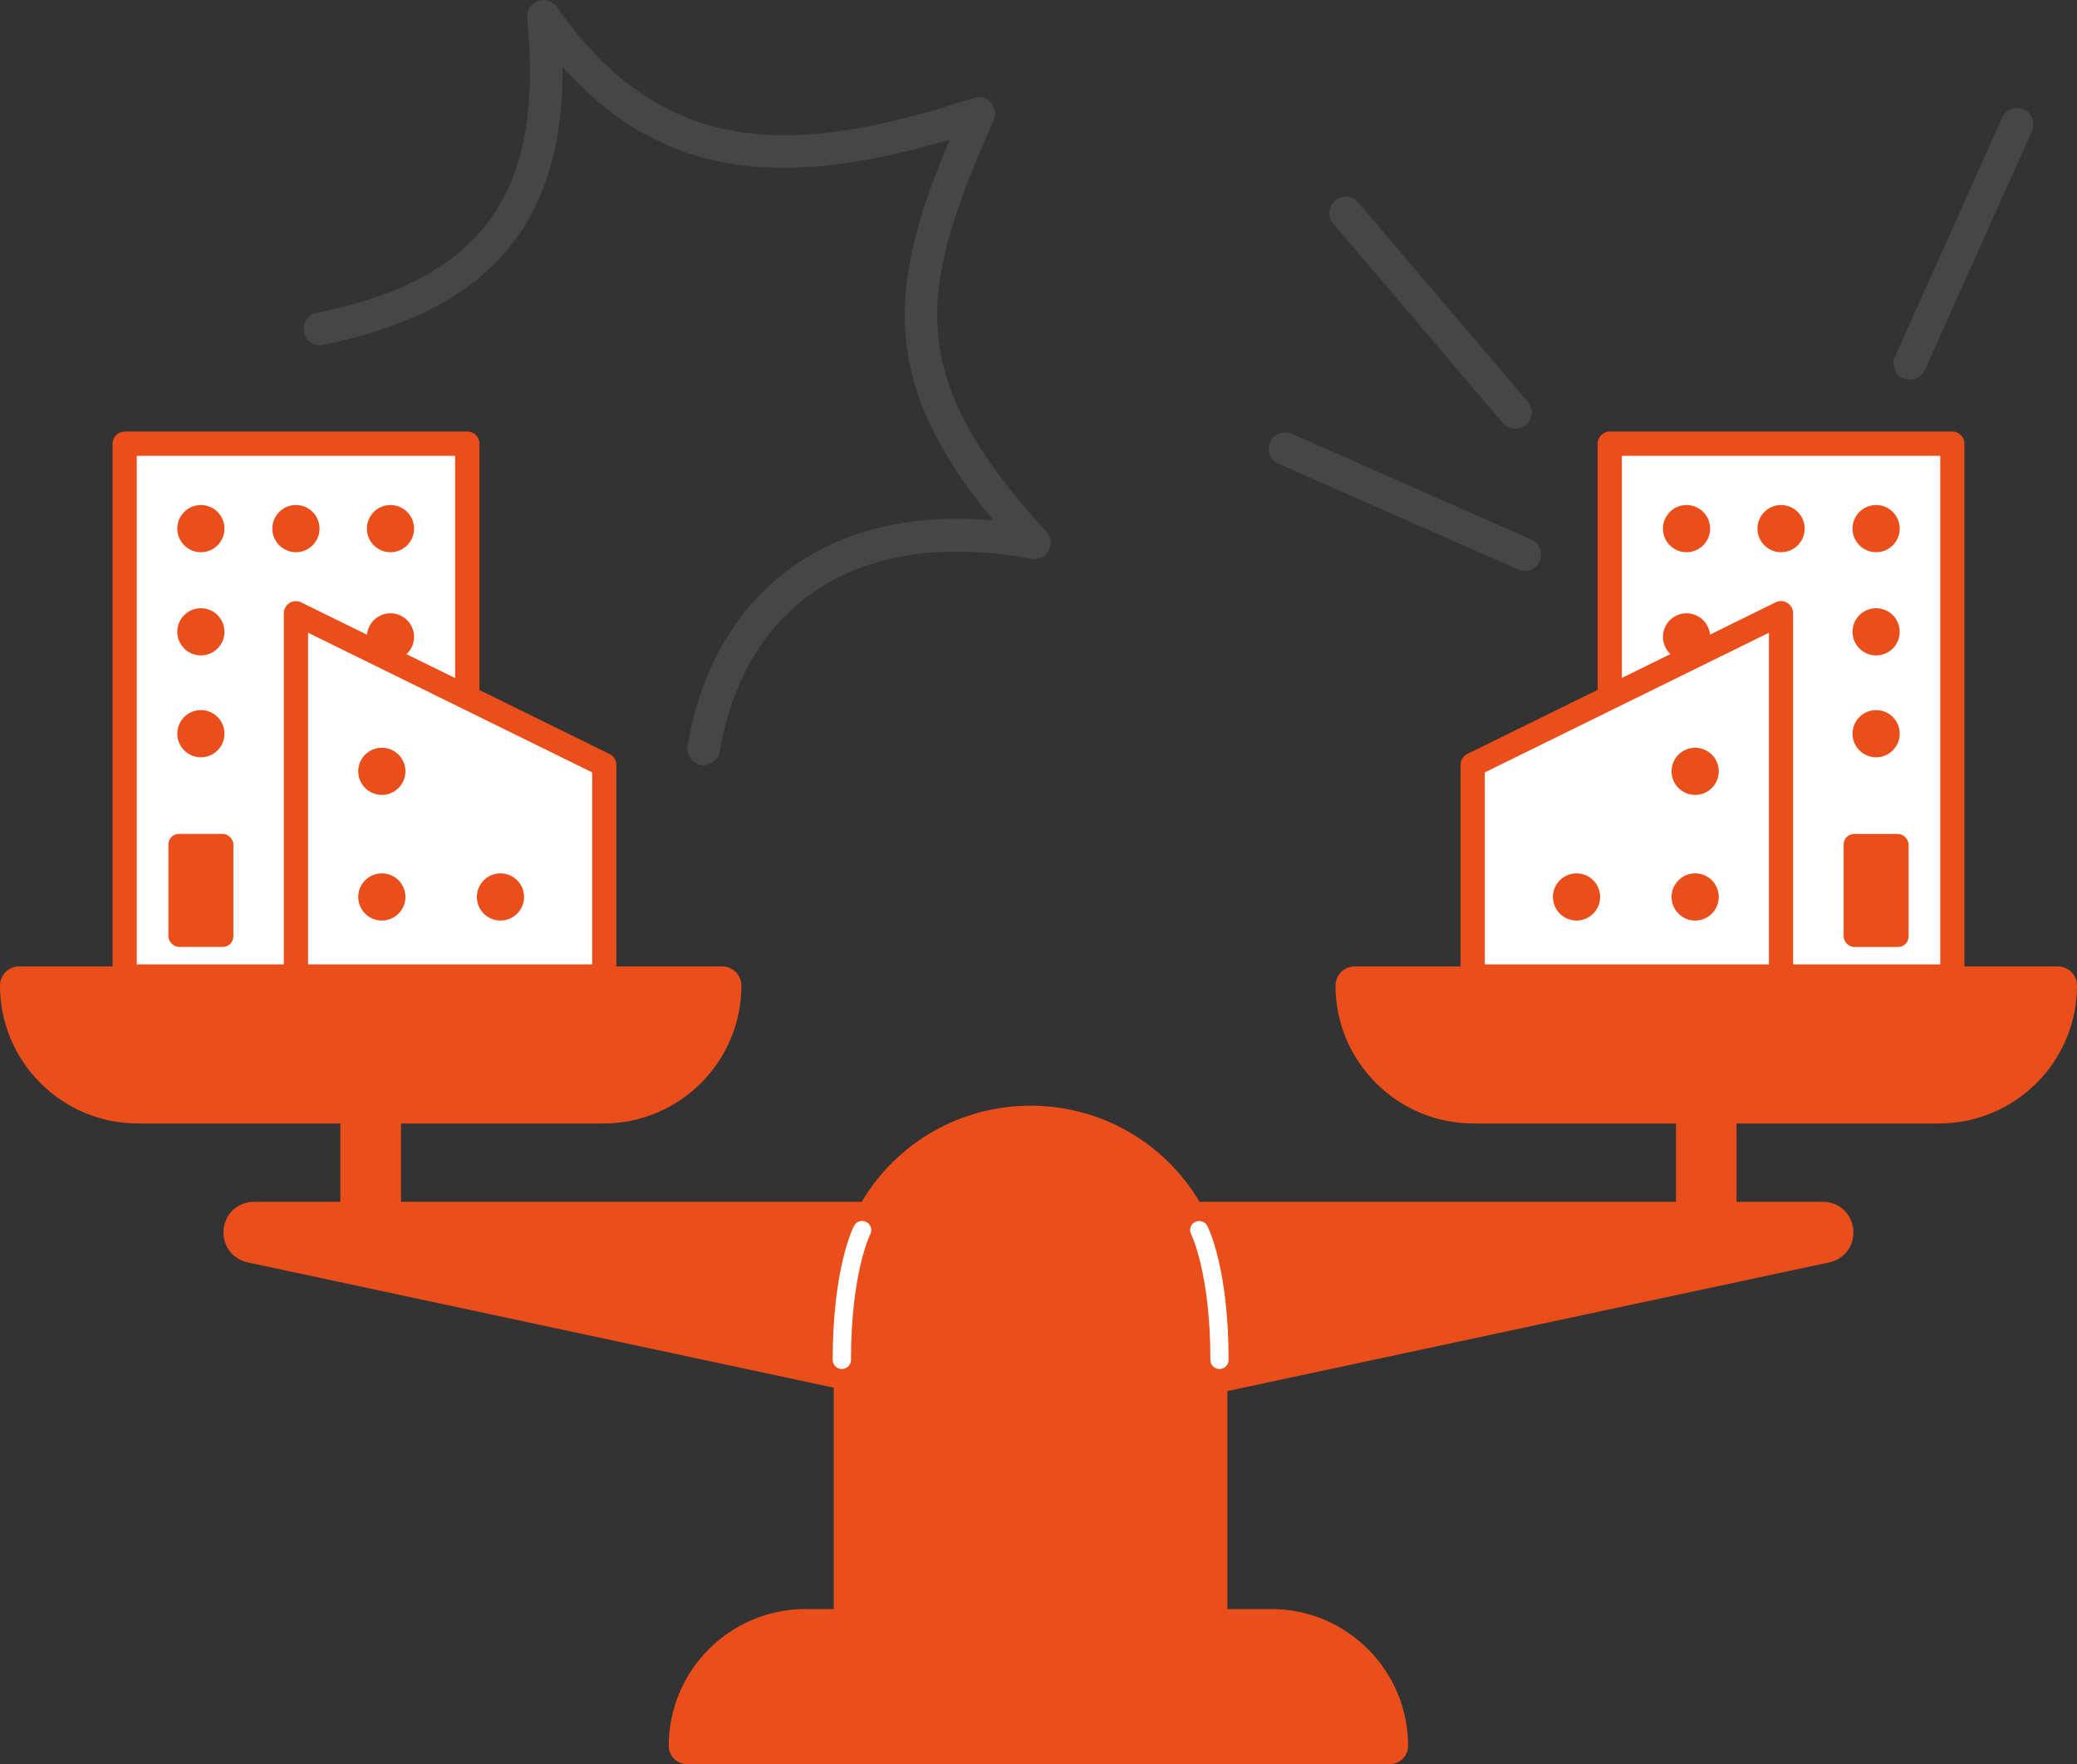 <svg xmlns="http://www.w3.org/2000/svg" id="Calque_1" data-name="Calque 1" viewBox="0 0 250 212.31"><rect x="0" y="0" width="250" height="212.31" fill="#333333" stroke="none"/><defs><style>      .cls-1 {        fill: #fff;      }      .cls-2 {        fill: #ea4e1b;      }      .cls-3 {        fill: #474646;      }    </style></defs><g><g><rect class="cls-1" x="15.01" y="53.4" width="41.23" height="64.13"></rect><path class="cls-2" d="M56.24,118.99H15.01c-.81,0-1.46-.65-1.46-1.46V53.4c0-.81.65-1.46,1.46-1.46h41.24c.81,0,1.46.65,1.46,1.46v64.13c0,.81-.65,1.46-1.46,1.46ZM16.46,116.07h38.32v-61.21H16.46v61.21Z"></path></g><g><polygon class="cls-1" points="35.62 73.81 35.62 117.53 72.74 117.53 72.74 92.06 35.62 73.81"></polygon><path class="cls-2" d="M72.74,118.99h-37.12c-.81,0-1.46-.65-1.46-1.46v-43.72c0-.5.26-.97.69-1.24s.96-.29,1.41-.07l37.12,18.25c.5.24.81.75.81,1.31v25.48c0,.81-.65,1.46-1.46,1.46ZM37.08,116.07h34.2v-23.11l-34.2-16.81v39.92Z"></path></g><rect class="cls-2" x="20.27" y="100.36" width="7.82" height="13.6" rx="1.26" ry="1.26"></rect><circle class="cls-2" cx="35.62" cy="63.62" r="2.84"></circle><circle class="cls-2" cx="24.18" cy="63.62" r="2.84"></circle><circle class="cls-2" cx="24.18" cy="76.04" r="2.84"></circle><circle class="cls-2" cx="24.18" cy="88.3" r="2.84"></circle><circle class="cls-2" cx="47" cy="63.62" r="2.84"></circle><circle class="cls-2" cx="47" cy="76.65" r="2.84"></circle><circle class="cls-2" cx="60.24" cy="107.95" r="2.84"></circle><circle class="cls-2" cx="45.96" cy="107.95" r="2.84"></circle><circle class="cls-2" cx="45.96" cy="92.83" r="2.84"></circle></g><g><g><rect class="cls-1" x="193.76" y="53.4" width="41.23" height="64.13" transform="translate(428.75 170.93) rotate(-180)"></rect><path class="cls-2" d="M234.99,118.99h-41.23c-.81,0-1.46-.65-1.46-1.46V53.4c0-.81.65-1.46,1.46-1.46h41.23c.81,0,1.46.65,1.46,1.46v64.13c0,.81-.65,1.46-1.46,1.46ZM195.22,116.07h38.32v-61.21h-38.32v61.21Z"></path></g><g><polygon class="cls-1" points="214.38 73.81 214.38 117.53 177.26 117.53 177.26 92.06 214.38 73.81"></polygon><path class="cls-2" d="M214.38,118.99h-37.12c-.81,0-1.46-.65-1.46-1.46v-25.48c0-.56.32-1.06.81-1.31l37.12-18.25c.45-.22.99-.2,1.41.07s.69.73.69,1.24v43.72c0,.81-.65,1.46-1.46,1.46ZM178.72,116.07h34.2v-39.92l-34.2,16.81v23.11Z"></path></g><rect class="cls-2" x="221.91" y="100.36" width="7.82" height="13.6" rx="1.26" ry="1.26" transform="translate(451.64 214.33) rotate(-180)"></rect><circle class="cls-2" cx="214.38" cy="63.62" r="2.84"></circle><circle class="cls-2" cx="225.82" cy="63.62" r="2.84"></circle><circle class="cls-2" cx="225.82" cy="76.04" r="2.84"></circle><circle class="cls-2" cx="225.82" cy="88.3" r="2.84"></circle><circle class="cls-2" cx="203" cy="63.62" r="2.84"></circle><circle class="cls-2" cx="203" cy="76.65" r="2.84"></circle><circle class="cls-2" cx="189.76" cy="107.95" r="2.84"></circle><circle class="cls-2" cx="204.04" cy="107.95" r="2.84"></circle><circle class="cls-2" cx="204.04" cy="92.83" r="2.84"></circle></g><path class="cls-2" d="M247.69,116.31h-84.63c-1.28,0-2.31,1.03-2.31,2.31,0,9.15,7.45,16.59,16.6,16.59h24.38v9.43h-57.34c-4.27-7.17-11.94-11.57-20.34-11.57s-16.07,4.4-20.34,11.57h-55.44v-9.43h24.38c9.15,0,16.59-7.44,16.59-16.59,0-1.28-1.03-2.31-2.31-2.31H2.31c-1.28,0-2.31,1.03-2.31,2.31,0,9.15,7.44,16.59,16.59,16.59h24.38v9.43h-10.39c-1.92,0-3.46,1.39-3.66,3.3-.2,1.91,1.02,3.59,2.89,3.99l70.54,15.08v26.64h-3.39c-9.08,0-16.47,7.39-16.47,16.47,0,1.21.98,2.19,2.19,2.19h84.62c1.21,0,2.19-.98,2.19-2.19,0-9.08-7.39-16.47-16.47-16.47h-5.29v-26.23l72.44-15.49c1.88-.4,3.1-2.08,2.9-3.99-.2-1.91-1.74-3.3-3.66-3.3h-10.39v-9.43h24.38c9.15,0,16.6-7.44,16.6-16.59,0-1.28-1.03-2.31-2.31-2.31Z"></path><path class="cls-3" d="M84.7,92.08c-.11,0-.22,0-.33-.03-1.07-.18-1.79-1.2-1.61-2.27,1.6-9.47,6.04-16.98,12.85-21.72,6.37-4.43,14.57-6.29,23.94-5.43-13.9-16.86-12.57-28.38-5.25-45.82-18.57,5.46-33.9,5.5-46.58-8.74.1,18.97-8.98,29.38-28.81,33.44-1.09.22-2.11-.47-2.32-1.53-.22-1.07.47-2.11,1.53-2.32,20.05-4.1,27.39-14.38,25.34-35.49-.09-.89.44-1.73,1.28-2.04s1.78-.01,2.3.72c12.94,18.5,28.79,17.9,50.16,10.94.73-.24,1.55-.03,2.07.55.52.58.65,1.41.34,2.12-9.05,20.43-11.01,30.63,6.35,49.53.57.62.68,1.55.27,2.29-.41.74-1.25,1.14-2.09.98-10.54-1.99-19.62-.59-26.28,4.04-5.92,4.12-9.8,10.75-11.22,19.14-.16.96-1,1.64-1.94,1.64Z"></path><path class="cls-3" d="M183.51,68.71c-.26,0-.54-.05-.79-.17l-28.83-12.73c-1-.44-1.45-1.6-1.01-2.6.44-.99,1.61-1.45,2.6-1.01l28.83,12.73c1,.44,1.45,1.6,1.01,2.6-.33.74-1.05,1.18-1.8,1.18Z"></path><path class="cls-3" d="M182.39,51.6c-.56,0-1.11-.24-1.5-.69l-20.42-24c-.71-.83-.6-2.07.22-2.78.83-.71,2.07-.6,2.78.22l20.42,24c.71.83.6,2.07-.22,2.78-.37.31-.82.47-1.27.47Z"></path><path class="cls-3" d="M229.88,45.7c-.27,0-.54-.06-.8-.17-.99-.44-1.44-1.61-.99-2.6l12.9-28.76c.44-.99,1.61-1.44,2.6-.99.99.44,1.44,1.61.99,2.6l-12.9,28.76c-.33.73-1.05,1.16-1.8,1.16Z"></path><path class="cls-1" d="M101.32,164.76c-.6,0-1.09-.49-1.09-1.09,0-11.09,2.46-15.94,2.57-16.14.28-.54.94-.74,1.48-.46.54.28.74.94.47,1.47-.05.1-2.32,4.72-2.32,15.13,0,.6-.49,1.09-1.09,1.09Z"></path><path class="cls-1" d="M146.78,164.76c-.6,0-1.09-.49-1.09-1.09,0-10.47-2.3-15.09-2.32-15.13-.27-.54-.07-1.2.47-1.47.54-.27,1.19-.07,1.47.46.11.2,2.57,5.05,2.57,16.14,0,.6-.49,1.09-1.09,1.09Z"></path></svg>